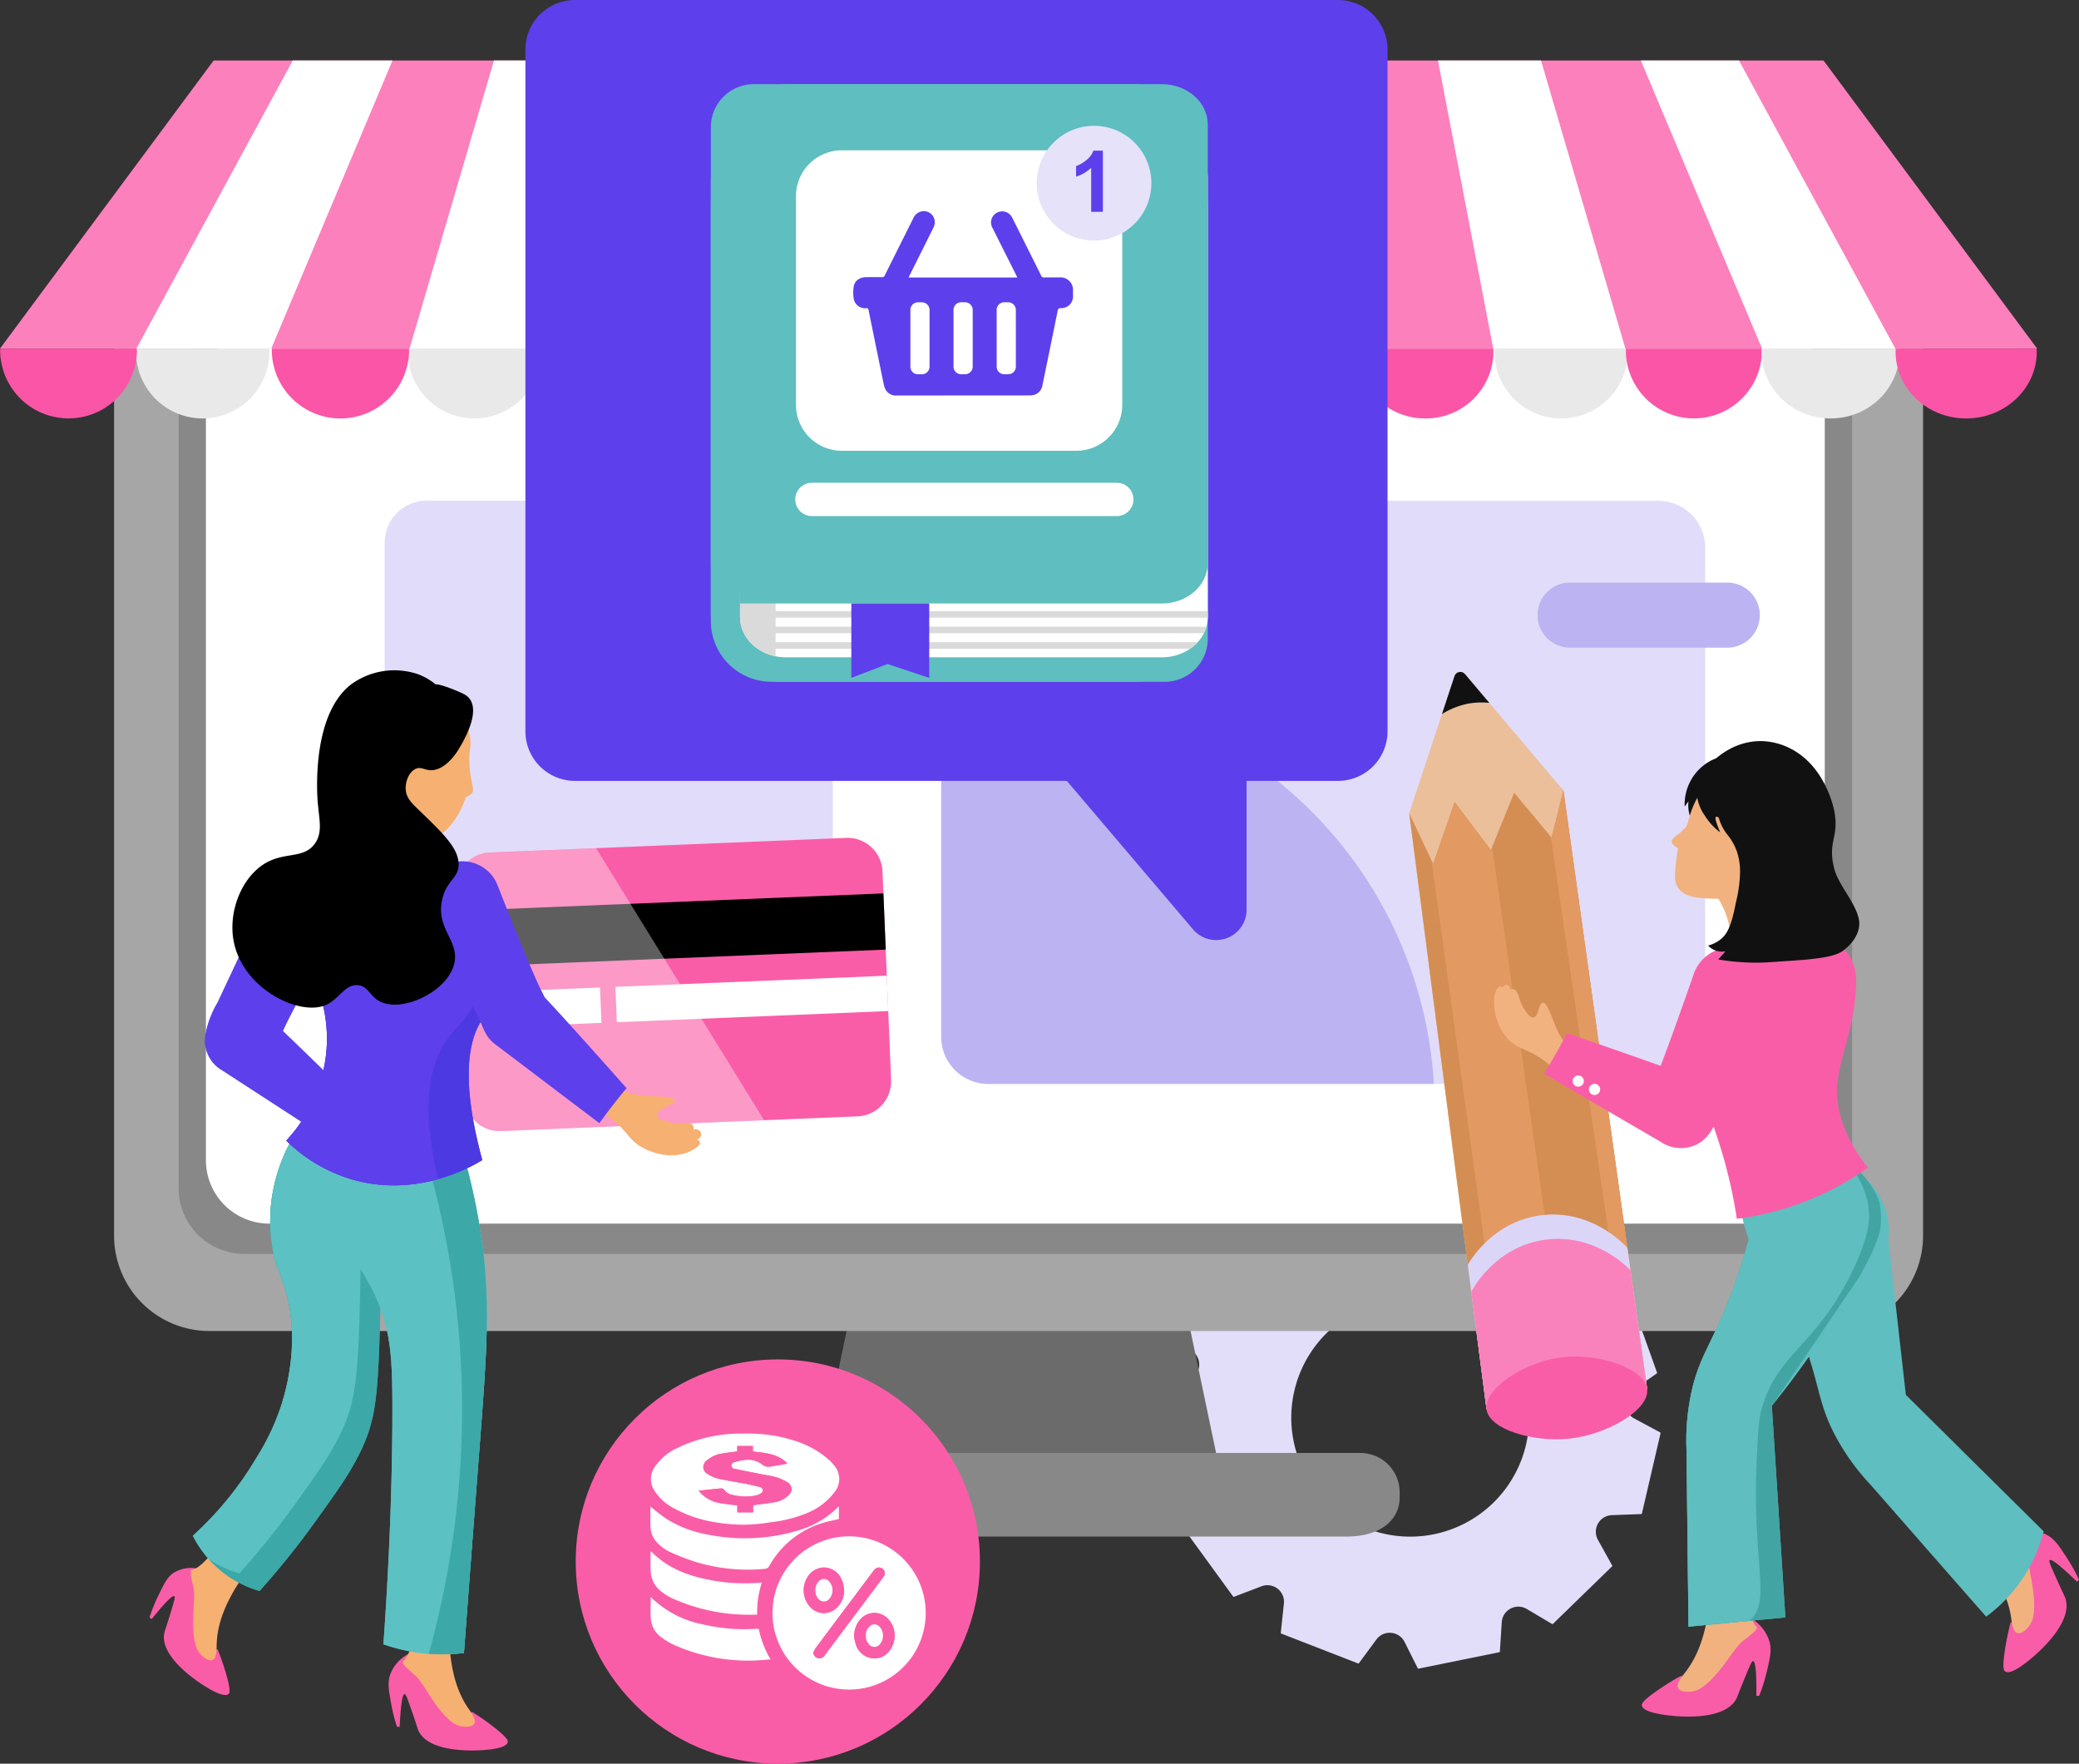 <?xml version="1.0" encoding="UTF-8"?> <svg xmlns="http://www.w3.org/2000/svg" viewBox="0 0 551.993 468.222"><rect x="0" y="0" width="551.993" height="468.222" fill="#333333" stroke="none"/><defs><clipPath id="a"><path d="M720.2 1282.76H179.322l.061-.081v-.01l11.7-15.776 44.965-60.631h427.428z" fill="none"></path></clipPath><clipPath id="b"><path data-name="vectorMask" d="M280.98 1495.759l-22.639-5.536a44.1 44.1 0 00-6.506 16.024 42.9 42.9 0 00.243 17.446c.793 3.389 1.5 4.323 2.517 7.321 4.822 14.254.64 28.209-.35 31.513a61.6 61.6 0 01-6.784 14.617 89.3 89.3 0 01-16.928 20.785 28.729 28.729 0 0017.7 14.669 218.864 218.864 0 0014.671-18.258c6.113-8.5 9.592-13.338 12.422-19.388 4.283-9.157 4.611-16.04 5.169-47.822.243-14.135.405-25.289.485-31.371z" fill="none"></path></clipPath><clipPath id="c"><path data-name="vectorMask" d="M301.384 1493.412a166.939 166.939 0 015.3 22.521c3.067 18.811 1.962 32.473-.13 59.651-.718 9.328-2.013 26.233-4.055 53.452a46.955 46.955 0 01-21.379-2.3c.843-11.734 2.382-36 2.386-62.46 0-13.067-.37-20.921-4.437-29.834-2.8-6.129-5.555-8.849-7.283-15.211-2.593-9.546-.464-18.446 1.741-24.476z" fill="none"></path></clipPath><clipPath id="d"><path data-name="vectorMask" d="M300.792 1418.839a112.41 112.41 0 00-38.264-1.208l-4.18 24.563c1.805 2.492 9.479 13.661 7.44 28.9a40.26 40.26 0 01-10.458 21.924 41.7 41.7 0 0017.985 10.45c17.045 4.7 31.237-3.552 34.058-5.272-5.933-21.956-3.529-32.226.081-37.516a21.644 21.644 0 004.337-10.308c.433-3.891-.5-7.048-2.786-12.949a224.352 224.352 0 00-8.213-18.584z" fill="none"></path></clipPath><clipPath id="e"><path data-name="vectorMask" d="M616.661 1559.062l-22.241-159.018-26.145-30.887a1.613 1.613 0 00-2.763.536l-12.038 36.414 20.547 158.33q21.321-2.686 42.64-5.375z" fill="none"></path></clipPath><clipPath id="f"><path data-name="vectorMask" d="M553.474 1406.108q3.191 6.722 6.38 13.445 2.844-8.219 5.69-16.437l9.608 12.784 6.193-15.246 9.952 11.938 3.123-12.547 35.926 171.485-66.461 15.433-10.411-180.855z" fill="none"></path></clipPath><clipPath id="g"><path data-name="vectorMask" d="M643.619 1519.144a77.04 77.04 0 01-1.837-6.34 77.255 77.255 0 01-1.481-7.771l21.32-10.99a27.828 27.828 0 014.759 2.119c4.937 2.784 10.232 7.79 11.941 13.216 1.818 5.771-.619 11.384-5.4 19.923a247.556 247.556 0 01-23.163 34.156q1.8 28.071 3.593 56.142l-25.71 2.456c-.231-17.231-.356-32.827-.536-46.743a60.636 60.636 0 011.674-17.087c1.855-7.242 4.239-10.374 7.956-19.03a144.443 144.443 0 006.884-20.051z" fill="none"></path></clipPath></defs><g data-name="Group 36676"><g data-name="Group 36631"><path data-name="Path 39690" d="M376.601 442.992a.194.194 0 01-.174-.105l-3.5-6.975a4.387 4.387 0 00-3.569-2.419 4.9 4.9 0 00-.384-.016 4.362 4.362 0 00-3.542 1.795l-4.629 6.28a.2.2 0 01-.157.077.179.179 0 01-.068-.012l-20.4-7.932a.194.194 0 01-.121-.2l.829-7.755a4.407 4.407 0 00-5.96-4.594l-7.289 2.78a.176.176 0 01-.068.013.2.2 0 01-.157-.079l-12.874-17.7a.2.2 0 01.006-.234l4.892-6.078a4.45 4.45 0 00.579-4.591 4.364 4.364 0 00-3.11-2.494l-7.635-1.6a.192.192 0 01-.153-.176l-1.259-21.851a.193.193 0 01.131-.193l7.4-2.469a4.41 4.41 0 001.7-7.329l-5.557-5.477a.19.19 0 01-.032-.231l10.754-19.062a.191.191 0 01.166-.1.231.231 0 01.049.005l7.56 1.925a4.565 4.565 0 001.115.14 4.412 4.412 0 004.278-5.386l-1.714-7.611a.19.19 0 01.1-.212l19.353-10.222a.2.2 0 01.09-.022.191.191 0 01.139.06l5.321 5.708a4.344 4.344 0 003.206 1.4 4.452 4.452 0 004.167-2.9l2.672-7.33a.2.2 0 01.182-.126h.015l21.808 1.864a.191.191 0 01.172.157l1.391 7.678a4.408 4.408 0 007.012 2.725l6.212-4.72a.191.191 0 01.116-.04.194.194 0 01.117.04l17.338 13.359a.193.193 0 01.06.225l-2.982 7.211a4.414 4.414 0 004.071 6.1c.121 0 .24 0 .355-.014l7.777-.615h.013a.2.2 0 01.185.128l7.363 20.612a.193.193 0 01-.071.22l-6.405 4.456a4.365 4.365 0 00-1.329 1.452 4.463 4.463 0 00-.387 3.416 4.35 4.35 0 002.149 2.642l6.873 3.688a.194.194 0 01.1.213l-4.949 21.321a.19.19 0 01-.18.148l-7.8.284a4.414 4.414 0 00-3.7 6.552l3.789 6.82a.189.189 0 010 .188.163.163 0 01-.034.042l-15.689 15.26a.189.189 0 01-.134.055.2.2 0 01-.1-.026l-6.711-3.977a4.356 4.356 0 00-3.374-.473 4.464 4.464 0 00-2.724 2.1 4.386 4.386 0 00-.553 1.89l-.5 7.785a.194.194 0 01-.154.176l-21.44 4.356a.168.168 0 01-.037 0zm-2.134-98.192a31.576 31.576 0 1015.477 4.079 31.627 31.627 0 00-15.477-4.079z" fill="#e2def9"></path></g><g data-name="Group 36634"><g data-name="Group 36632"><path data-name="Path 39691" d="M326.232 401.744H214.65l3.349-16.009 8.786-41.909 2.3-10.954h82.728l3.691 17.625.63 3z" fill="#6b6b6b"></path><path data-name="Path 39692" d="M357.398 407.932H175.847c-1.906 0-6.59-4.683-6.59-10.407v-1.379a10.438 10.438 0 0110.408-10.406h181.551a10.437 10.437 0 0110.408 10.406v1.379c0 5.724-4.683 10.407-14.226 10.407z" fill="#888"></path></g><g data-name="Group 36633"><path data-name="Rectangle 1701" d="M30.287 84.984a25.331 25.331 0 0125.331-25.331h429.646a25.331 25.331 0 0125.331 25.331v243.047a25.331 25.331 0 01-25.331 25.331H55.618a25.331 25.331 0 01-25.331-25.331z" fill="#a6a6a6"></path><path data-name="Rectangle 1702" d="M47.422 101.715a17.466 17.466 0 0117.466-17.466h409.39a17.466 17.466 0 0117.467 17.466v213.718a17.466 17.466 0 01-17.467 17.466H64.889a17.466 17.466 0 01-17.467-17.466z" fill="#888"></path><path data-name="Rectangle 1703" d="M54.671 102.568a16.847 16.847 0 0116.847-16.847h396.13a16.847 16.847 0 0116.847 16.847v205.439a16.847 16.847 0 01-16.847 16.846H71.518a16.847 16.847 0 01-16.847-16.846z" fill="#fff"></path></g></g><path data-name="Path 39693" d="M452.734 145.429v129.846a12.5 12.5 0 01-12.481 12.481H262.388a12.5 12.5 0 01-12.481-12.481V145.429a12.474 12.474 0 0112.481-12.481h177.865a12.474 12.474 0 0112.481 12.481z" fill="#e1dcf9"></path><path data-name="Path 39694" d="M380.707 287.756H262.388a12.5 12.5 0 01-12.481-12.481V184.46a109.6 109.6 0 0119.425-1.725 111.6 111.6 0 01111.375 105.021z" fill="#bcb4f2"></path><path data-name="Rectangle 1704" d="M102.129 144.044a11.11 11.11 0 0111.11-11.11h96.762a11.11 11.11 0 0111.11 11.11v132.583a11.109 11.109 0 01-11.11 11.11h-96.762a11.109 11.109 0 01-11.11-11.11z" fill="#e1dcf9"></path><g data-name="Group 36637"><g data-name="Group 36636"><g data-name="Group 36635" clip-path="url(#a)" transform="translate(-179.322 -1190.208)"><g data-name="Group 36635"><path data-name="Path 39695" d="M720.2 1282.76H179.322l.061-.081v-.01l11.7-15.776 44.965-60.631h427.428z" fill="#fc80bc"></path><path data-name="Path 39696" d="M249.025 1288.268l-34.924-2.862 61.832-113.93 21.755 1.145z" fill="#fff"></path><path data-name="Path 39697" d="M322.879 1285.978l-34.923-2.862 36.068-123.09 23.473-2.29z" fill="#fff"></path><path data-name="Path 39698" d="M394.443 1288.841l-34.923-2.864 16.6-133.394q13.167-1.434 26.335-2.864-4.003 69.562-8.012 139.122z" fill="#fff"></path><path data-name="Path 39699" d="M650.93 1291.7l34.923-2.862-61.831-113.93-21.756 1.145L650.93 1291.7z" fill="#fff"></path><path data-name="Path 39700" d="M577.075 1289.414l34.925-2.863-36.07-123.091-23.473-2.29z" fill="#fff"></path><path data-name="Path 39701" d="M505.511 1292.276l34.923-2.862-16.6-133.4-26.336-2.863q4.002 69.564 8.013 139.125z" fill="#fff"></path><path data-name="Path 39702" d="M466.58 1289.414l-34.923-2.863 3.435-142.556h25.763l5.725 145.419z" fill="#fff"></path></g></g></g><path data-name="Path 39704" d="M71.528 93.378a17.71 17.71 0 01-35.42 0c0-.275.011-.55.021-.825h35.379c.01.275.02.55.02.825z" fill="#e9e9e9"></path><path data-name="Path 39705" d="M143.665 93.378a17.71 17.71 0 01-35.42 0c0-.275.01-.55.021-.825h35.378c.011.275.021.55.021.825z" fill="#e9e9e9"></path><path data-name="Path 39706" d="M215.802 93.378a17.71 17.71 0 01-35.42 0c0-.275.01-.55.02-.825h35.376c.013.275.024.55.024.825z" fill="#e9e9e9"></path><path data-name="Path 39707" d="M287.938 93.378a17.71 17.71 0 11-35.419 0c0-.275.01-.55.02-.825h35.379c.01.275.02.55.02.825z" fill="#e9e9e9"></path><path data-name="Path 39708" d="M360.078 93.378a17.71 17.71 0 11-35.419 0c0-.275.01-.55.02-.825h35.379c.007.275.02.55.02.825z" fill="#e9e9e9"></path><path data-name="Path 39709" d="M396.54 93.378a17.923 17.923 0 01-18.128 17.71 18.3 18.3 0 01-12.359-4.754 17.476 17.476 0 01-5.768-12.955c0-.275.01-.55.02-.825h36.214c.011.274.021.549.021.824z" fill="#fb55a7"></path><path data-name="Path 39710" d="M432.212 93.378a17.71 17.71 0 01-35.42 0c0-.275.011-.55.021-.825h35.379c.01.275.02.55.02.825z" fill="#e9e9e9"></path><path data-name="Path 39711" d="M467.821 93.378a18.076 18.076 0 01-36.144 0c0-.275.01-.55.021-.825h36.1c.012.275.023.55.023.825z" fill="#fb55a7"></path><path data-name="Path 39712" d="M504.349 93.378c0 9.781-8.2 17.71-18.32 17.71s-18.32-7.929-18.32-17.71c0-.275.011-.55.021-.825h36.6c.008.275.019.55.019.825z" fill="#e9e9e9"></path><path data-name="Path 39713" d="M540.778 93.378c0 9.781-8.392 17.71-18.743 17.71s-18.744-7.929-18.744-17.71c0-.275.011-.55.022-.825h37.445c.011.275.02.55.02.825z" fill="#fb55a7"></path><path data-name="Path 39714" d="M325.707 93.378c0 9.781-8.642 17.71-19.3 17.71s-19.3-7.929-19.3-17.71c0-.275.011-.55.022-.825h38.561c.006.275.017.55.017.825z" fill="#fb55a7"></path><path data-name="Path 39715" d="M252.413 93.378c0 9.781-8.266 17.71-18.464 17.71s-18.463-7.929-18.463-17.71c0-.275.01-.55.021-.825h36.884c.011.275.022.55.022.825z" fill="#fb55a7"></path><path data-name="Path 39716" d="M180.69 93.378a18.195 18.195 0 01-36.376 0c0-.275.01-.55.021-.825h36.334c.009.275.021.55.021.825z" fill="#fb55a7"></path><path data-name="Path 39717" d="M108.607 93.378a18.222 18.222 0 01-36.43 0c0-.275.01-.55.021-.825h36.388c.011.275.021.55.021.825z" fill="#fb55a7"></path><path data-name="Path 39718" d="M36.352 93.378a18.162 18.162 0 01-36.312 0c0-.275.01-.55.021-.825h36.27c.012.275.021.55.021.825z" fill="#fb55a7"></path></g><g data-name="Group 36653"><g data-name="Group 36639"><g data-name="Group 36638"><path data-name="Path 39719" d="M236.591 286.753a9.279 9.279 0 01-7.33 9.429 8.867 8.867 0 01-1.533.194l-12.408.511-82.314 3.384a9.279 9.279 0 01-9.623-8.864l-2.28-55.447a9.28 9.28 0 018.864-9.624l38.426-1.579 13.82-.566 42.475-1.749a9.273 9.273 0 019.623 8.863z" fill="#fa5da7"></path><path data-name="Rectangle 1705" d="M121.346 241.834l113.21-4.655.613 14.919-113.21 4.655z"></path><path data-name="Rectangle 1706" d="M163.391 261.992l72.063-2.963.386 9.387-72.063 2.963z" fill="#fff"></path><path data-name="Rectangle 1707" d="M131.189 263.317l28.119-1.156.386 9.388-28.119 1.156z" fill="#fff"></path><path data-name="Path 39720" d="M202.883 297.398l-69.878 2.874a9.278 9.278 0 01-9.621-8.863l-2.28-55.45a9.275 9.275 0 018.861-9.62l28.29-1.164z" fill="#fff" opacity=".369"></path></g></g><g data-name="Group 36652"><g data-name="Group 36651"><path data-name="Path 39721" d="M124.569 200.425c.035.658.07 3.427.239 4.632.478 3.419 1.171 4.493.551 5.441-.762 1.163-3.119 1.549-3.941.695-.728-.756-.622-4.646 3.151-10.768z" fill="#f6b071"></path><path data-name="Path 39722" d="M117.678 184.592c4.826 1.938 7.732 9.967 7.192 13.8a37.427 37.427 0 00-.432 4.6 36.957 36.957 0 00.085 3.986c.259 4.02-4.072 14.514-10.022 15.454-7.415 1.171-18.414-10.907-16.412-22.405 1.732-9.947 13.033-18.064 19.589-15.435z" fill="#f6b071"></path><g data-name="Group 36640"><path data-name="Path 39723" d="M76.129 278.174c6.52 11.711 13.039 15.213 18.009 16.1 4.806.853 11.23-.2 11.478 1.1.22 1.142-4.662 2.608-4.4 4.2.177 1.1 2.724 1.721 4.219 1.869 2.617.26 4.473-.684 5.288.3a1.708 1.708 0 01.316 1.2 1.462 1.462 0 012.023.809 1.491 1.491 0 01-.972 1.75c.357.138.748.362.826.718.228 1.036-2.353 2.418-2.765 2.64-3.121 1.671-7.977 1.7-12.347-.406-4.088-1.972-3.824-3.921-9.439-7.7a54.655 54.655 0 00-6.878-3.709 52.208 52.208 0 01-13.934-10.81z" fill="#ebc8a4"></path><path data-name="Path 39724" d="M55.042 278.84c1.991 3.587 8.54 3.119 12.225 2.408 4.089-.79 6.406-4.8 7.14-6.064a13.247 13.247 0 00.749-1.5c1.14-2.7 5.045-10.174 15.5-28.648a10.416 10.416 0 10-18.722-9.122l-14.19 30.237c-1.929 3.13-4.436 9.565-2.702 12.689z" fill="#5e3fec"></path><path data-name="Path 39725" d="M59.001 284.186l29.037 18.857q1.437-2.273 3.02-4.618 1.926-2.852 3.839-5.467c-13.009-12.835-22.65-22.068-23.9-23.11a13.032 13.032 0 00-3.112-1.887c-.845-.328-5.415-2.111-9.459.681a9.954 9.954 0 00-4.023 7.4 9.1 9.1 0 004.598 8.144z" fill="#5e3fec"></path><path data-name="Path 39726" d="M65.29 271.149c-.023.049-.056.1-.079.149.019.054.047.1.066.16.001-.103.018-.209.013-.309z" fill="#9b98a2"></path></g><g data-name="Group 36641"><path data-name="Path 39727" d="M125.345 454.474a67.658 67.658 0 015.543 3.868c3.916 3.031 4.006 3.78 3.93 4.157-.328 1.636-4.9 1.988-6.363 2.1-1.527.118-14.536 1.054-17.358-5.162-.292-.644-.273-.927-2.075-6.092-1.01-2.895-1.3-3.615-1.605-3.6-.44.027-.973 1.576-1.3 8.681h-.712a44.416 44.416 0 01-1.553-6.126c-.657-3.669-.985-5.553-.268-7.689a10.17 10.17 0 014.755-5.457 50.609 50.609 0 008.031 12.857c1.99 2.277 3.817 3.869 6.016 3.73a5.232 5.232 0 002.959-1.267z" fill="#fa5da7"></path><path data-name="Path 39728" d="M123.372 379.312a1628.926 1628.926 0 01-2.563 26.765c-.9 8.641-1.415 13.031-1.573 20.068-.214 9.55-.15 19.571 4.972 27.2.684 1.019 2.385 3.114 1.7 4.275-.543.919-2.353.881-3.4.69-1.369-.25-2.7-.992-4.608-3.086-3.689-4.04-5.684-8.863-7.923-10.655-.21-.169-.481-.412-1.023-.9-1.708-1.536-2.1-2.054-1.965-2.46a.807.807 0 01.268-.352c6.225-8.444 1.619-21.072-.329-28.836-2.019-8.048-3.5-20.109-.205-36.589z" fill="#f6b071"></path></g><g data-name="Group 36642"><path data-name="Path 39729" d="M57.791 437.892a65.64 65.64 0 012.173 6.261c1.363 4.66 1 5.3.726 5.554-1.2 1.1-5.031-1.277-6.261-2.04-1.279-.794-12.144-7.61-10.8-14.141.139-.677.318-.888 1.861-6 .865-2.865 1.051-3.6.8-3.763-.365-.234-1.679.676-6.03 6.079l-.564-.414a43.01 43.01 0 012.294-5.723c1.634-3.357 2.446-5.08 4.214-6.208a8.751 8.751 0 015.879-1.132 78.611 78.611 0 00.009 14.381c.247 2.553.641 5.159 2.627 6.428a5.176 5.176 0 003.072.718z" fill="#fa5da7"></path><path data-name="Path 39730" d="M91.605 387.374a320.623 320.623 0 00-9.551 9.785c-2.94 3.144-5.982 6.444-9.8 11.09a142.18 142.18 0 00-3.006 3.794c-5.669 7.393-11.387 15.318-11.713 24.3-.044 1.2.1 3.836-1.112 4.352-.961.408-2.375-.673-3.095-1.431-.943-.991-1.568-2.345-1.881-5.1-.6-5.323.591-10.277-.154-12.987-.07-.255-.145-.6-.294-1.3-.472-2.2-.481-2.832-.144-3.078a.785.785 0 01.415-.121c5.726-1.749 16.341-22.89 16.341-22.89a122.9 122.9 0 0112.483-21.39z" fill="#f6b071"></path></g><g data-name="Group 36644"><path data-name="Path 39731" d="M101.658 305.551l-22.639-5.536a44.1 44.1 0 00-6.506 16.024 42.9 42.9 0 00.243 17.446c.793 3.389 1.5 4.323 2.517 7.321 4.822 14.254.64 28.209-.35 31.513a61.6 61.6 0 01-6.784 14.617 89.3 89.3 0 01-16.928 20.785 28.729 28.729 0 0017.7 14.669 218.864 218.864 0 0014.671-18.258c6.113-8.5 9.592-13.338 12.422-19.388 4.283-9.157 4.611-16.04 5.169-47.822.243-14.135.405-25.289.485-31.371z" fill="#3ca8a8"></path><g data-name="Group 36643" clip-path="url(#b)" transform="translate(-179.322 -1190.208)"><g data-name="Group 36643"><path data-name="Path 39732" d="M280.98 1495.759l-22.639-5.536a44.1 44.1 0 00-6.506 16.024 42.9 42.9 0 00.243 17.446c.793 3.389 1.5 4.323 2.517 7.321 4.822 14.254.64 28.209-.35 31.513a61.6 61.6 0 01-6.784 14.617 89.3 89.3 0 01-16.928 20.785 28.729 28.729 0 0017.7 14.669 218.864 218.864 0 0014.671-18.258c6.113-8.5 9.592-13.338 12.422-19.388 4.283-9.157 4.611-16.04 5.169-47.822.243-14.135.405-25.289.485-31.371z" fill="#3ca8a8"></path><path data-name="Path 39733" d="M275.634 1491.081L253 1485.544a44.117 44.117 0 00-6.506 16.025 42.87 42.87 0 00.244 17.445c.792 3.39 1.5 4.323 2.516 7.321 4.822 14.254.64 28.21-.35 31.514a61.614 61.614 0 01-6.784 14.616 89.262 89.262 0 01-16.928 20.785 28.727 28.727 0 0017.695 14.67 219.046 219.046 0 0014.671-18.256c6.113-8.5 9.592-13.338 12.422-19.388 4.283-9.158 4.611-16.041 5.169-47.823.243-14.136.402-25.29.485-31.372z" fill="#5bc1c3"></path></g></g></g><g data-name="Group 36646"><path data-name="Path 39735" d="M122.062 303.204a166.939 166.939 0 015.3 22.521c3.067 18.811 1.962 32.473-.13 59.651-.718 9.328-2.013 26.233-4.055 53.452a46.955 46.955 0 01-21.379-2.3c.843-11.734 2.382-36 2.386-62.46 0-13.067-.37-20.921-4.437-29.834-2.8-6.129-5.555-8.849-7.283-15.211-2.593-9.546-.464-18.446 1.741-24.476z" fill="#5bc1c3"></path><g data-name="Group 36645" clip-path="url(#c)" transform="translate(-179.322 -1190.208)"><g data-name="Group 36645"><path data-name="Path 39736" d="M301.384 1493.412a166.939 166.939 0 015.3 22.521c3.067 18.811 1.962 32.473-.13 59.651-.718 9.328-2.013 26.233-4.055 53.452a46.955 46.955 0 01-21.379-2.3c.843-11.734 2.382-36 2.386-62.46 0-13.067-.37-20.921-4.437-29.834-2.8-6.129-5.555-8.849-7.283-15.211-2.593-9.546-.464-18.446 1.741-24.476z" fill="#5bc1c3"></path><path data-name="Path 39737" d="M288.34 1484.524a241.625 241.625 0 0113.588 73.061 243.263 243.263 0 01-18.266 99.347l45-7.575c2.871-8.454 31.766-97.408-16.038-147.013a90.292 90.292 0 00-24.284-17.82z" fill="#3ca8a8"></path></g></g></g><g data-name="Group 36648"><path data-name="Path 39739" d="M121.47 228.631a112.41 112.41 0 00-38.264-1.208l-4.18 24.563c1.805 2.492 9.479 13.661 7.44 28.9a40.26 40.26 0 01-10.458 21.924 41.7 41.7 0 0017.985 10.45c17.045 4.7 31.237-3.552 34.058-5.272-5.933-21.956-3.529-32.226.081-37.516a21.644 21.644 0 004.337-10.308c.433-3.891-.5-7.048-2.786-12.949a224.352 224.352 0 00-8.213-18.584z" fill="#5e3fec"></path><g data-name="Group 36647" clip-path="url(#d)" transform="translate(-179.322 -1190.208)"><g data-name="Group 36647"><path data-name="Path 39740" d="M300.792 1418.839a112.41 112.41 0 00-38.264-1.208l-4.18 24.563c1.805 2.492 9.479 13.661 7.44 28.9a40.26 40.26 0 01-10.458 21.924 41.7 41.7 0 0017.985 10.45c17.045 4.7 31.237-3.552 34.058-5.272-5.933-21.956-3.529-32.226.081-37.516a21.644 21.644 0 004.337-10.308c.433-3.891-.5-7.048-2.786-12.949a224.352 224.352 0 00-8.213-18.584z" fill="#4d39e2"></path><path data-name="Path 39741" d="M296.114 1418.839a112.409 112.409 0 00-38.264-1.208l-4.18 24.563c1.806 2.492 9.479 13.661 7.441 28.9a40.261 40.261 0 01-10.459 21.924 52.994 52.994 0 0017.985 10.45 53.548 53.548 0 0027.5 1.764c-5.869-22.775-2.216-34.026 2.673-40.095 2.573-3.194 7.565-7.532 8.3-14.765.189-1.851.421-4.685-2.785-12.949a223.222 223.222 0 00-8.211-18.584z" fill="#5e3fec"></path></g></g></g><g data-name="Group 36650"><path data-name="Path 39743" d="M135.215 278.254a9.28 9.28 0 009.638-4.366c1.875-3.525.285-7.667-.219-8.979a12.759 12.759 0 00-.671-1.465c-1.323-2.475-4.545-9.893-12.022-28.82a9.987 9.987 0 10-18.086 8.464l14 28.8a9.658 9.658 0 007.36 6.366z" fill="#5e3fec"></path><g data-name="Group 36649"><path data-name="Path 39744" d="M150.651 273.292c5.878 12.048 12.2 15.9 17.113 17.049 4.753 1.112 11.224.411 11.4 1.716.158 1.152-4.8 2.352-4.626 3.955.118 1.108 2.628 1.866 4.112 2.095 2.6.4 4.5-.441 5.264.58a1.705 1.705 0 01.251 1.221 1.462 1.462 0 011.977.916 1.491 1.491 0 01-1.065 1.695c.348.158.726.4.785.762.172 1.048-2.48 2.288-2.9 2.486-3.207 1.5-8.058 1.268-12.307-1.072-3.976-2.191-3.607-4.122-9.01-8.2a54.6 54.6 0 00-6.667-4.074 52.187 52.187 0 01-13.33-11.547z" fill="#f6b071"></path><path data-name="Path 39745" d="M131.91 277.561l27.223 20.618q1.522-2.1 3.189-4.264 2.028-2.629 4.032-5.026c-11.959-13.51-20.836-23.252-21.995-24.363a13.1 13.1 0 00-2.926-2.079c-.8-.386-5.153-2.476-9.238-.071a9.458 9.458 0 00-4.316 6.89 9.128 9.128 0 004.031 8.295z" fill="#5e3fec"></path></g><path data-name="Path 39746" d="M137.585 269.392c.023.049.043.107.066.156.054.019.111.029.165.048-.077-.071-.151-.148-.231-.204z" fill="#885edb"></path></g><path data-name="Path 39747" d="M123.214 184.292c4.546 2.4 1.845 9.394-1.677 14.995-.331.526-3.311 5.265-7.186 5.19-1.658-.031-2.448-.925-3.8-.431-1.88.69-3.006 3.4-2.826 5.623.2 2.512 2.034 3.948 4.488 6.34 5.562 5.422 9.2 8.972 9.538 12.964.347 4.142-3.224 4.511-4.383 9.979-1.65 7.794 4.8 10.867 3.2 17.031-1.909 7.372-13.684 12.818-19.577 9.946-2.8-1.364-3.159-4.061-5.9-4.374-3.531-.4-5.055 3.832-8.734 5.327-7.06 2.869-21.878-4.418-24.3-16.935-1.537-7.935 2.108-16.935 8.2-20.662 5.263-3.22 10.218-1.2 13.235-5.178 2.258-2.973 1.265-6.444.869-11.112-.158-1.858-1.742-23.246 8.931-31.354a19.493 19.493 0 0117.732-2.635 16.393 16.393 0 014.637 2.683c1.209-.167 6.243 1.903 7.553 2.603z"></path></g></g></g><g data-name="Group 36656"><path data-name="Rectangle 1708" d="M139.501 13.162A13.162 13.162 0 01152.663.001h202.579a13.162 13.162 0 0113.162 13.161v180.984a13.162 13.162 0 01-13.162 13.163H152.663a13.162 13.162 0 01-13.162-13.163z" fill="#5e3fec"></path><path data-name="Path 39748" d="M316.755 246.725l-34.727-40.856V121.65h48.95v119.848a8.071 8.071 0 01-14.223 5.227z" fill="#5e3fec"></path><path data-name="Rectangle 1709" d="M188.736 54.557a11.428 11.428 0 0111.428-11.428h101.325a11.428 11.428 0 0111.428 11.428v115.017a11.429 11.429 0 01-11.428 11.429h-96.63a16.124 16.124 0 01-16.124-16.124z" fill="#5fbebf"></path><path data-name="Rectangle 1710" d="M188.736 48.061a11.428 11.428 0 0111.428-11.427h101.325a11.428 11.428 0 0111.428 11.427v115.018a11.428 11.428 0 01-11.428 11.428H200.164a11.428 11.428 0 01-11.428-11.428z" fill="#5fbebf"></path><path data-name="Rectangle 1711" d="M188.736 33.772a11.428 11.428 0 0111.428-11.428h101.325a11.428 11.428 0 0111.428 11.428v115.02a11.428 11.428 0 01-11.428 11.428H200.164a11.428 11.428 0 01-11.428-11.428z" fill="#5fbebf"></path><path data-name="Rectangle 1712" d="M196.491 54.557a11.428 11.428 0 0111.428-11.428h101.326a11.428 11.428 0 0111.433 11.428v115.017a11.428 11.428 0 01-11.428 11.429H207.425a10.934 10.934 0 01-10.934-10.934z" fill="#5fbebf"></path><path data-name="Path 39749" d="M320.678 47.349v116.443a1.831 1.831 0 01-.006.184v.128c0 .036-.006.072-.006.108a8.907 8.907 0 01-.349 2.16c-.018.077-.041.149-.064.225-.006.026-.018.052-.024.077-.029.093-.064.184-.093.277-.087.245-.18.491-.291.727-.058.143-.128.281-.2.425-.006.01-.011.026-.017.035-.064.133-.14.267-.21.395a10.062 10.062 0 01-1.135 1.634c-.093.112-.186.22-.291.326a11.772 11.772 0 01-.6.61c-.052.052-.105.1-.157.148a11.218 11.218 0 01-1 .814 5.202 5.202 0 01-.228.158 11.2 11.2 0 01-1.21.738 13.371 13.371 0 01-6.306 1.546h-99.813a13.528 13.528 0 01-2.748-.276c-5.409-1.1-9.438-5.35-9.438-10.439V47.349c0-5.917 5.455-10.714 12.186-10.714h99.81c6.73 0 12.19 4.797 12.19 10.714z" fill="#fff"></path><path data-name="Path 39750" d="M320.678 162.245v1.547a1.831 1.831 0 01-.006.184h-116.18v-1.73z" fill="#dadada"></path><path data-name="Path 39751" d="M320.313 166.371c-.018.077-.041.149-.064.225-.006.026-.018.052-.024.077-.029.093-.064.184-.093.277-.087.245-.18.491-.291.727-.058.143-.128.281-.2.425H204.492v-1.731z" fill="#dadada"></path><path data-name="Path 39752" d="M317.99 170.492a11.772 11.772 0 01-.6.61c-.052.052-.105.1-.157.148a11.218 11.218 0 01-1 .814 5.202 5.202 0 01-.228.158H204.492v-1.73z" fill="#dadada"></path><path data-name="Path 39753" d="M205.93 154.145v20.084c-5.409-1.1-9.438-5.35-9.438-10.439v-9.646z" fill="#dadada"></path><path data-name="Path 39754" d="M308.486 160.218H196.491l-2.955-74.057 2.955-53.1c0-5.918 5.456-10.717 12.187-10.717h99.808c6.731 0 12.187 4.8 12.187 10.717v116.44c.005 5.919-5.456 10.717-12.187 10.717z" fill="#5fbebf"></path><path data-name="Path 39755" d="M246.718 160.215v19.749l-11.079-3.68-9.6 3.68v-19.749z" fill="#5e3fec"></path><path data-name="Rectangle 1713" d="M211.335 52.092a12.189 12.189 0 0112.189-12.189h62.254a12.189 12.189 0 0112.189 12.189v55.391a12.189 12.189 0 01-12.189 12.189h-62.254a12.189 12.189 0 01-12.189-12.189z" fill="#fff"></path><path data-name="Path 39756" d="M238.123 105.002a3.125 3.125 0 01-2.911-1.43 4.89 4.89 0 01-.572-1.578 4425.159 4425.159 0 01-4.036-19.735c-.073-.359-.245-.429-.517-.429h-.265a3.045 3.045 0 01-3.168-2.588 11.276 11.276 0 010-3.08 2.824 2.824 0 011.09-1.895 3.784 3.784 0 012.268-.688h.112c.673-.005 1.309-.01 1.953-.01.776 0 1.451.006 2.064.02h.036a.724.724 0 00.743-.489c2.046-4.114 4.107-8.232 6.1-12.216l.05-.1 1.495-2.987a3.061 3.061 0 012.729-1.74 2.848 2.848 0 011.241.284 2.886 2.886 0 011.494 1.672 3.064 3.064 0 01-.169 2.372c-1.5 3.017-3 6.026-4.541 9.1l-.015.031-.122.244-1.673 3.346c-.045.09-.092.186-.151.311l-.013.029-.113.234h28.877l-.059-.127-.029-.062v-.01l-.019-.041c-.052-.113-.1-.21-.145-.306l-1.8-3.58-.04-.079-.123-.246c-1.552-3.089-2.951-5.873-4.352-8.669a2.925 2.925 0 011.054-4.039 2.959 2.959 0 014.142 1.229l1.346 2.693.027.054c2.064 4.127 4.2 8.395 6.315 12.654a.757.757 0 00.778.507h.036c.56-.013 1.165-.019 1.961-.019h2.219a3.313 3.313 0 013.471 3.47v1.34a3.094 3.094 0 01-3.24 3.349c-.58 0-.722.194-.832.733-.891 4.4-1.807 8.865-2.693 13.181l-.011.055-.2.958v.014l-1.166 5.679a3.091 3.091 0 01-2.712 2.518 5.92 5.92 0 01-.668.05H254.455zm29.2-24.755h-.482a2.046 2.046 0 00-2.217 2.215V97.269a2.021 2.021 0 002.074 2.092c.186 0 .35.006.516.006.192 0 .361 0 .517-.009a2.009 2.009 0 001.988-2.025c.006-5 .006-10.066 0-15.064a2.041 2.041 0 00-1.9-2.011 11.426 11.426 0 00-.501-.011zm-11.789 0h-.157a2.046 2.046 0 00-2.206 2.225v14.75a2.019 2.019 0 002.134 2.137h.48c.206 0 .381 0 .55-.011a2.021 2.021 0 001.926-1.978c.008-4.9.009-9.84 0-15.115a2.031 2.031 0 00-1.905-2 7.405 7.405 0 00-.509-.014h-.287zm-11.182 0c-.122 0-.267 0-.429.005h-.053a2.046 2.046 0 00-2.153 2.173v14.803a2.018 2.018 0 002.132 2.137H244.33c.206 0 .381 0 .551-.011a2.021 2.021 0 001.923-1.978c.008-4.888.008-9.832 0-15.115a2.031 2.031 0 00-1.905-2 9.139 9.139 0 00-.552-.016z" fill="#5e3fec"></path><path data-name="Rectangle 1714" d="M211.149 132.592a4.42 4.42 0 014.42-4.42h80.954a4.42 4.42 0 014.42 4.42 4.42 4.42 0 01-4.42 4.42h-80.954a4.42 4.42 0 01-4.42-4.42z" fill="#fff"></path><g data-name="Group 36655"><g data-name="Group 36654" transform="translate(-179.322 -1190.208)"><ellipse data-name="Ellipse 707" cx="15.22" cy="15.23" rx="15.22" ry="15.23" transform="translate(454.58 1223.61)" fill="#e5e2fa"></ellipse><path data-name="Path 39757" d="M472.143 1246.441h-3.1v-11.684a10.693 10.693 0 01-4.005 2.349v-2.812a9.046 9.046 0 002.636-1.506 5.726 5.726 0 001.953-2.587h2.516z" fill="#5e3fec"></path></g></g></g><g data-name="Group 36661"><g data-name="Group 36660"><g data-name="Group 36659" clip-path="url(#e)" transform="translate(-179.322 -1190.208)"><g data-name="Group 36659"><path data-name="Path 39758" d="M616.661 1559.062l-22.241-159.018-26.145-30.887a1.613 1.613 0 00-2.763.536l-12.038 36.414 20.547 158.33q21.321-2.686 42.64-5.375z" fill="#ebbf9a"></path><path data-name="Path 39759" d="M555.617 1386.257a20.927 20.927 0 0113.631-9.265 20.7 20.7 0 0114.584 2.963l-20.432-20.14z" fill="#111"></path><g data-name="Group 36658"><g data-name="Group 36657" clip-path="url(#f)"><path data-name="Path 39760" d="M553.474 1406.108q3.191 6.722 6.38 13.445 2.844-8.219 5.69-16.437l9.608 12.784 6.193-15.246 9.952 11.938 3.123-12.547 35.926 171.485-66.461 15.433-10.411-180.855z" fill="#d48e53"></path><path data-name="Path 39761" d="M575.5 1415.053l22.585 158.171-17.151.928-21.579-155.79c1.669-13.121 4.912-22.349 8.1-22.367 3.018-.015 6.105 8.263 8.045 19.058z" fill="#e39962"></path><path data-name="Path 39762" d="M606.781 1406.052l24.967 157.166-18.183 3.468-22.929-157.324c1.669-13.121 4.911-22.348 8.1-22.366 3.022-.017 6.109 8.261 8.045 19.056z" fill="#e39962"></path></g></g><path data-name="Path 39764" d="M568.62 1526.722c.573-1.1 6.487-11.942 19.427-13.818 13.536-1.962 22.514 7.667 23.213 8.443l15.088 35.731-53.174 7.016q-2.274-18.685-4.554-37.372z" fill="#dbd6f7"></path><path data-name="Path 39765" d="M569.945 1533.18c.573-1.1 6.487-11.942 19.427-13.817 13.535-1.962 22.514 7.667 23.212 8.442l15.089 35.731-53.174 7.016z" fill="#fa82bc"></path></g></g></g><path data-name="Path 39767" d="M394.699 374.23c-.818-5.465 9.72-12.45 19.427-13.817 10.227-1.44 22.645 2.92 23.213 8.442.573 5.567-10.9 12.178-21.121 13.129-9.001.838-20.713-2.372-21.519-7.754z" fill="#fa5da7"></path></g><g data-name="Group 36673"><g data-name="Group 36672"><g data-name="Group 36663"><g data-name="Group 36662"><path data-name="Path 39768" d="M533.846 430.732c-.432 1.639-1 4.029-1.464 6.962-.819 5.148-.348 5.787-.018 6.021 1.431 1.02 5.189-2 6.4-2.974 1.255-1.01 11.909-9.669 9.592-16.471-.24-.705-.459-.908-2.8-6.169-1.312-2.949-1.609-3.708-1.36-3.916.357-.3 1.882.508 7.255 5.722l.545-.514a46.775 46.775 0 00-3.224-5.818c-2.142-3.288-3.248-4.97-5.336-6.09a10.707 10.707 0 00-7.582-.76 53.233 53.233 0 013.108 15.653c.115 3.18-.139 5.719-1.926 7.2a5.517 5.517 0 01-3.19 1.154z" fill="#fa5da7"></path><path data-name="Path 39769" d="M490.855 381.542c4.42 3.112 8.286 6.1 11.587 8.8a209.6 209.6 0 0111.949 10.59 163.98 163.98 0 013.722 3.669c7.048 7.171 14.221 14.9 15.791 24.446.209 1.274.415 4.109 1.778 4.505 1.079.313 2.439-1.022 3.1-1.921.869-1.178 1.352-2.7 1.309-5.688-.081-5.758-2.028-10.9-1.6-13.884.04-.281.072-.663.137-1.426.2-2.409.126-3.085-.266-3.3a.768.768 0 00-.459-.077c-1.339.118-4.195-1.741-5.224-2.607-6.284-5.291-15.309-19.749-15.309-19.749a59.218 59.218 0 00-16.5-17.076z" fill="#f1b280"></path></g><path data-name="Path 39770" d="M472.527 340.653l3.372-31.2c.8-.308 9.487-3.5 17.4 1.844a19.014 19.014 0 018.089 18l4.632 41.009 36.578 36.233a40.571 40.571 0 01-15.249 22.656c-11.376-12.923-21.62-24.689-30.818-35.147a60.667 60.667 0 01-9.853-14.056c-3.3-6.706-3.53-10.635-6.338-19.627a144.281 144.281 0 00-7.813-19.712z" fill="#5fbebf"></path></g><g data-name="Group 36667"><g data-name="Group 36664"><path data-name="Path 39771" d="M446.359 444.884a71.123 71.123 0 00-6.056 3.734c-4.3 2.952-4.435 3.733-4.378 4.135.247 1.739 5.027 2.382 6.562 2.588 1.6.215 15.212 1.975 18.549-4.39.345-.66.342-.958 2.543-6.278 1.235-2.983 1.581-3.722 1.9-3.684.461.055.928 1.715.849 9.2l.748.041a46.811 46.811 0 002-6.344c.909-3.817 1.366-5.777.74-8.064a10.712 10.712 0 00-4.67-6.02 53.254 53.254 0 01-9.208 13.034c-2.226 2.274-4.242 3.838-6.544 3.562a5.518 5.518 0 01-3.035-1.514z" fill="#fa5da7"></path><path data-name="Path 39772" d="M452.412 379.835a199.937 199.937 0 011.6 14.461c.5 6.7.557 12.234.552 15.958 0 1.643-.032 3.345-.1 5.225-.344 10.047-1.01 20.574-6.848 28.286-.779 1.029-2.692 3.13-2.041 4.39.517 1 2.421 1.067 3.531.928 1.453-.181 2.891-.881 5.026-2.968 4.118-4.025 6.5-8.975 8.962-10.724.231-.165.53-.4 1.129-.884 1.886-1.512 2.323-2.033 2.212-2.467a.769.769 0 00-.261-.386c-1.008-.89-1.627-4.241-1.708-5.583-.493-8.2 3.774-24.7 3.774-24.7a59.226 59.226 0 001.016-23.723z" fill="#f1b280"></path></g><g data-name="Group 36666"><path data-name="Path 39773" d="M464.297 328.936a77.04 77.04 0 01-1.837-6.34 77.255 77.255 0 01-1.481-7.771l21.32-10.99a27.828 27.828 0 014.759 2.119c4.937 2.784 10.232 7.79 11.941 13.216 1.818 5.771-.619 11.384-5.4 19.923a247.556 247.556 0 01-23.163 34.156q1.8 28.071 3.593 56.142l-25.71 2.456c-.231-17.231-.356-32.827-.536-46.743a60.636 60.636 0 011.674-17.087c1.855-7.242 4.239-10.374 7.956-19.03a144.443 144.443 0 006.884-20.051z" fill="#5fbebf"></path><g data-name="Group 36665" clip-path="url(#g)" transform="translate(-179.322 -1190.208)"><g data-name="Group 36665"><path data-name="Path 39774" d="M643.619 1519.144l16.7-28.449c9.638 2.723 16.772 10.447 18.173 19.672 1.543 10.156-4.535 17.693-5.57 18.934l-23.163 34.156q1.8 28.071 3.593 56.142l-25.71 2.456c-.231-17.231-.356-32.827-.536-46.743a60.636 60.636 0 011.674-17.087c1.855-7.242 4.239-10.374 7.956-19.03a144.443 144.443 0 006.883-20.051z" fill="#42a5a4"></path><path data-name="Path 39775" d="M639.616 1518.632c-1.782-1.691-7.965-7.695-6.694-13.271 1.622-7.111 15.132-12.484 34.025-9.765 2.743 2.554 7.533 7.82 8.512 15.358.362 2.787.291 7.658-5 18.134-9.391 18.613-19.476 20.71-23.5 35.529-.732 2.7-.9 6.431-1.234 13.9-1.194 26.67 3.955 36.474-1.7 41.807-2.414 2.279-7.658 4.789-20.4 1.216-.232-17.232-.356-32.827-.536-46.742a60.631 60.631 0 011.673-17.089c1.856-7.242 4.24-10.373 7.956-19.029a144.169 144.169 0 006.898-20.048z" fill="#5fbebf"></path></g></g></g></g><path data-name="Path 39777" d="M455.71 237.792a21.147 21.147 0 011.936 3.436 20.886 20.886 0 011.2 3.431c.053.193.095.391.13.578a21.883 21.883 0 01-.69 11.845q10.1-2.165 20.2-4.339a42.311 42.311 0 01-3.35-7.994 43.23 43.23 0 01-1.616-16.906q-8.906 4.966-17.81 9.949z" fill="#f1b280"></path><path data-name="Path 39778" d="M459.293 200.692a12.058 12.058 0 00-4.88 1.157 13.168 13.168 0 00-7.115 12.267l1.013-1.392a9.1 9.1 0 001.189 5.683 12.647 12.647 0 007.157-4.13 12.905 12.905 0 002.632-5.671 17.887 17.887 0 00.004-7.914z" fill="#111"></path><g data-name="Group 36668" fill="#f1b280"><path data-name="Path 39779" d="M470.029 201.716c-8.614-2.229-15.938 4.4-18.182 7.954a36.555 36.555 0 00-2.19 4.146c-1.509 3.437-.949 3.788-2.381 6.637a16.376 16.376 0 00-1.634 4.091 16.783 16.783 0 00-.3 1.766c-.65 4.793-1 7.361.086 9.209 1.726 2.943 6.472 3.021 10.443 3.087a29.406 29.406 0 0022.163-9.4c.352-.462.62-.862.663-.925a18.114 18.114 0 003.138-12.769c-.857-5.529-4.894-12.007-11.806-13.796z"></path><path data-name="Path 39780" d="M449.741 216.598a15.827 15.827 0 01-3.333 4.187c-1.495 1.328-2.61 1.8-2.561 2.629.065 1.111 2.168 2.333 3.551 1.919 1.8-.541 2.719-4.011 2.343-8.735z"></path></g><path data-name="Path 39782" d="M450.092 278.547c-.394-5.045.342-12.516 6.166-22.059l24.591-8.912a21.153 21.153 0 015.158 1.79 13.854 13.854 0 014.75 4.031c2.157 3.042 2.14 6.537 2.05 8.626-.467 10.893-4.529 18.894-5 26.282-.327 5.087.885 12.416 8.15 21.708a76.811 76.811 0 01-34.814 13.552 129.144 129.144 0 00-4.679-20.028c-2.954-9.196-5.605-15.173-6.372-24.99z" fill="#fa5da7"></path><path data-name="Path 39783" d="M482.734 248.154a12.3 12.3 0 00-.687-2.338 12.651 12.651 0 00-2.857-4.256 27.062 27.062 0 00-22.294 15.538 103.78 103.78 0 0125.838-8.944z" fill="#7fcacb"></path><g data-name="Group 36671"><path data-name="Path 39785" d="M455.714 297.221l13.509-30.884a10.512 10.512 0 10-19.377-8.141c-7.068 20.222-10.144 28.158-11.433 30.818a13.316 13.316 0 00-.643 1.568c-.475 1.4-1.973 5.824.147 9.453a9.768 9.768 0 0010.32 4.186 10.166 10.166 0 007.477-7z" fill="#fa5da7"></path><path data-name="Path 39786" d="M445.372 294.998c-.023.053-.041.115-.063.167-.056.022-.116.037-.172.058.078-.076.153-.159.235-.225z" fill="#8562d5"></path><g data-name="Group 36670" transform="translate(-179.322 -1190.208)"><g data-name="Group 36669"><path data-name="Path 39787" d="M613.186 1475.55c-12.552-2.091-17.615-6.634-19.818-10.7-1.742-3.215-3.059-8.65-4.421-8.466-1.092.148-1.078 3.756-2.464 3.94-1.278.169-2.769-2.7-2.975-3.11-1.075-2.123-.965-3.835-2.172-4.321a1.944 1.944 0 00-1.2-.042 1.009 1.009 0 00-.387-1.043.914.914 0 00-.666-.1 1.257 1.257 0 00-.844.731.733.733 0 00-.489-.375.675.675 0 00-.491.182c-1.066.851-1.2 2.959-1.2 2.959a14.59 14.59 0 003.722 10.923 14.364 14.364 0 001.716 1.407c2.114 1.4 3.971 1.466 8.027 4.433a51.151 51.151 0 015.429 4.859 48.63 48.63 0 0013.89 8.8z" fill="#f1b280"></path><path data-name="Path 39788" d="M620.322 1493.393l-31.044-18.118q1.427-2.328 2.854-4.823 1.733-3.035 3.254-5.951c17.965 6.16 31.022 10.847 32.57 11.524a13.786 13.786 0 013.2 2c.7.625 4.49 4.007 3.8 8.949a9.952 9.952 0 01-4.951 6.98 9.61 9.61 0 01-9.683-.561z" fill="#fa5da7"></path></g><circle data-name="Ellipse 708" cx="1.49" cy="1.49" r="1.49" transform="translate(601.2 1477.94)" fill="#fff"></circle><circle data-name="Ellipse 709" cx="1.49" cy="1.49" r="1.49" transform="translate(596.87 1475.72)" fill="#fff"></circle></g></g><path data-name="Path 39790" d="M454.027 202.9c-1.455 1.618-3.4 3.778-3.554 6.952a11.6 11.6 0 002.194 6.716 16.13 16.13 0 004.066 4.418c-2.354-5.544-.68-3.913-.52-4.016.188-.121.39 1.931 2.278 4.452a14.848 14.848 0 012.664 4.618 16.794 16.794 0 01.822 6.254 36.734 36.734 0 01-1.08 7.3c-1.191 6.076-2.185 8.385-4.273 9.956a8.872 8.872 0 01-3.11 1.473 5.019 5.019 0 002.618 1.509 4.9 4.9 0 002.01 0l-1.928 2.182a59.17 59.17 0 0014.391.691c7.26-.547 15.744-.757 18.685-2.964 3.633-2.724 4.289-5.526 4.359-6.9.234-4.609-5.4-10.129-6.616-14.834-1.923-7.42 1.353-8.24-.018-15.429-.17-.886-2.459-11.943-11.718-16.6a17.937 17.937 0 00-7.666-1.932c-7.792-.066-12.78 5.239-13.604 6.154z" fill="#111"></path></g></g><path data-name="Rectangle 1715" d="M408.231 163.308a8.637 8.637 0 018.637-8.637h41.746a8.637 8.637 0 018.637 8.637 8.637 8.637 0 01-8.637 8.637h-41.746a8.637 8.637 0 01-8.637-8.637z" fill="#bcb4f2"></path><g data-name="Group 36675" transform="translate(-179.322 -1190.208)"><circle data-name="Ellipse 710" cx="53.66" cy="53.66" r="53.66" transform="translate(332.18 1551.11)" fill="#fa5da7"></circle><g data-name="Group 36674"><path data-name="Path 39791" d="M403.99 1610.359c-.489.018-.979.848-.983 1.316a1.29 1.29 0 001.7.953c.665-.318.6-1.551.191-2.008-.285-.321-1.281-.977-1.515-.487" fill="#fff"></path><path data-name="Path 39792" d="M404.743 1638.759h-.005a20.339 20.339 0 01.048-40.678h.007a20.339 20.339 0 11-.049 40.678zm7.971-32.4a1.527 1.527 0 00-.951.342 3.569 3.569 0 00-.6.653c-.8 1.07-1.611 2.148-2.391 3.192l-.284.38-.038.05q-.86 1.152-1.722 2.3l-1.679 2.24-.976 1.3-.212.283-.579.773c-2.419 3.227-4.92 6.564-7.427 9.925a4.672 4.672 0 00-.431.757c-.057.117-.118.241-.182.361a1.761 1.761 0 001.231 1.5 1.721 1.721 0 00.448.064 1.9 1.9 0 001.459-.939c3.825-5.113 7.7-10.282 11.338-15.139l.074-.1 2.973-3.965.3-.391.014-.02c.3-.393.609-.8.891-1.224a1.459 1.459 0 00-.232-1.95 1.516 1.516 0 00-1.023-.395zm-1.238 12.048a5.089 5.089 0 00-3.951 1.97 6.868 6.868 0 00-1.422 4.466c.024.1.047.228.074.375l.007.04v.008a8.858 8.858 0 00.419 1.637 5.157 5.157 0 004.216 3.525 5.351 5.351 0 00.776.058 4.871 4.871 0 003.916-2.063 6.58 6.58 0 00-.011-7.983 5.159 5.159 0 00-4.023-2.04zm-13.374-12.05a5.177 5.177 0 00-4.061 2.075 6.55 6.55 0 00.468 8.474 4.895 4.895 0 007.093.041 6.427 6.427 0 001.854-4.635l.167-.052c-.1-.313-.188-.638-.273-.952v-.023a10.165 10.165 0 00-.69-1.992 5.12 5.12 0 00-4.56-2.939z" fill="#fff"></path><path data-name="Path 39793" d="M377.024 1594.993h-.4a47.026 47.026 0 01-9.31-1.01 32.9 32.9 0 01-8.807-3.229 13.344 13.344 0 01-5.485-4.912 5.493 5.493 0 01.115-6.136 14.455 14.455 0 016.147-5.136 38.34 38.34 0 0116.854-3.767h1.014a40.193 40.193 0 0114.017 2.173 24.37 24.37 0 018.243 4.807 12 12 0 011.118 1.158 5.55 5.55 0 01.205 7.61 17.2 17.2 0 01-6.965 5.275 35.721 35.721 0 01-9.612 2.489l-.445.062a49.164 49.164 0 01-6.689.616zm-6.142-9.639h-.042c-.961.071-1.937.177-2.8.27l-.468.05-1.831.2-.138.015-.339.039-.064.007-.384.044.028.029.267.3.013.014.034.038c.153.169.285.316.427.452a9.573 9.573 0 005.431 2.516c.954.149 1.932.266 2.795.369.318.038.8.1 1.281.158v1.845h4.173v-.177-.181-.709c-.02-.841 0-.843.805-.942l.077-.009.212-.026h.013c1.575-.194 3.2-.394 4.79-.689a6.558 6.558 0 003.506-1.805 2.346 2.346 0 00.779-1.9 2.144 2.144 0 00-1.074-1.545 12.684 12.684 0 00-2.962-1.329 18.706 18.706 0 00-2.363-.509h-.031l-.04-.007h-.009a34.375 34.375 0 01-1.061-.192c-2.918-.582-5.314-1.065-7.54-1.518a.911.911 0 01-.852-.858.887.887 0 01.727-.906l.239-.067.027-.007a14.931 14.931 0 012.276-.509 10.031 10.031 0 011.107-.067 5.836 5.836 0 013.849 1.29 2.476 2.476 0 001.615.542 4 4 0 00.652-.058c1.077-.179 2.185-.372 3.163-.542l.351-.061.425-.075a1.452 1.452 0 00.232-.067h.005c.049-.018.1-.036.17-.058-2.368-2.406-5.323-2.737-8.453-3.087l-.089-.01-.6-.068v-1.454h-4.151v1.439c-.418.057-.809.108-1.266.167h-.027c-.887.114-1.726.223-2.571.366a8.162 8.162 0 00-4.249 1.893 2.348 2.348 0 00-.887 1.922 2.192 2.192 0 001.127 1.631 9.554 9.554 0 002.866 1.247c1.47.334 2.981.6 4.442.853l.037.006c.805.14 1.718.3 2.614.471 1.569.3 2.843.59 4.01.906a1.186 1.186 0 01.748.778 1.281 1.281 0 01-.6.913 4.124 4.124 0 01-1.426.566 12.588 12.588 0 01-2.517.249 16.048 16.048 0 01-3.523-.414 3.7 3.7 0 01-2.364-1.489.839.839 0 00-.591-.25z" fill="#fff"></path><path data-name="Path 39794" d="M352.011 1590.188c1.41 1.087 2.724 2.221 4.156 3.178a30.005 30.005 0 0011.131 4.247 49.2 49.2 0 0023.62-1 24.7 24.7 0 0010.679-6.075c.111-.111.237-.206.46-.4v3.345c-1.414.339-2.885.6-4.3 1.045a24.21 24.21 0 00-14.164 11.382 1.4 1.4 0 01-1.232.8 47.542 47.542 0 01-18.469-1.882 60.029 60.029 0 01-6.822-2.663 11.546 11.546 0 01-2.9-2.06 6.546 6.546 0 01-2.153-4.829c-.038-1.703-.006-3.409-.006-5.088z" fill="#fff"></path><path data-name="Path 39795" d="M380.772 1622.6a25.46 25.46 0 003.143 8.146c-1.607.111-3.081.269-4.559.307a48.466 48.466 0 01-20.85-4.053 18.773 18.773 0 01-3.579-2.114 6.615 6.615 0 01-2.816-5.053c-.109-1.836-.022-3.684-.022-5.6a3.156 3.156 0 01.311.234 26.861 26.861 0 0013.542 6.982 48.092 48.092 0 0014.038 1.189c.236-.016.474-.022.792-.038z" fill="#fff"></path><path data-name="Path 39796" d="M381.6 1610.351a25.411 25.411 0 00-1.246 8.532c-1.04 0-2.046.014-3.051 0a49.335 49.335 0 01-19.055-4.154 13.254 13.254 0 01-3.813-2.417 7.024 7.024 0 01-2.356-4.936c-.078-1.745-.016-3.5-.016-5.334a3.205 3.205 0 01.373.265c3.881 3.886 8.7 5.918 13.966 7.061a49.088 49.088 0 0013.938 1.082c.2-.014.4-.034.595-.049z" fill="#fff"></path><path data-name="Path 39797" d="M395.238 1628.917a8.791 8.791 0 01.613-1.118q5.425-7.269 10.874-14.522c1.479-1.974 2.951-3.954 4.434-5.925a3.508 3.508 0 01.6-.653 1.489 1.489 0 011.967.061 1.465 1.465 0 01.232 1.951c-.374.562-.8 1.094-1.2 1.634q-7.194 9.6-14.385 19.2a1.693 1.693 0 01-1.907.876 1.761 1.761 0 01-1.228-1.504z" fill="#fa5da7"></path><path data-name="Path 39798" d="M398.078 1618.446a4.972 4.972 0 01-3.568-1.542 6.577 6.577 0 01-.468-8.474 5.177 5.177 0 014.061-2.075 5.12 5.12 0 014.552 2.937 7.4 7.4 0 01.8 3.019 6.43 6.43 0 01-1.854 4.635 4.966 4.966 0 01-3.523 1.5zm.006-9.036a1.928 1.928 0 00-1.379.63 3.269 3.269 0 00-.888 2.4 3.2 3.2 0 00.936 2.374 1.822 1.822 0 002.624.024 3.531 3.531 0 00.077-4.809 1.934 1.934 0 00-1.369-.616z" fill="#fa5da7"></path><path data-name="Path 39799" d="M411.6 1630.484a5.35 5.35 0 01-.776-.058 5.157 5.157 0 01-4.217-3.525 8.8 8.8 0 01-.419-1.644l-.014-.074a7.126 7.126 0 00-.068-.342 6.868 6.868 0 011.422-4.466 5.089 5.089 0 013.951-1.97 5.159 5.159 0 014.026 2.034 6.58 6.58 0 01.011 7.983 4.871 4.871 0 01-3.916 2.062zm-.105-9.028a1.892 1.892 0 00-1.294.547 3.069 3.069 0 00-.976 2.417 3.187 3.187 0 00.806 2.3 1.966 1.966 0 001.446.714 2.009 2.009 0 001.428-.673 3.535 3.535 0 00-.124-4.766 1.885 1.885 0 00-1.288-.539z" fill="#fa5da7"></path><path data-name="Path 39800" d="M375.075 1575.54v-1.44h4.15v1.454c3.293.382 6.6.58 9.138 3.165a3.635 3.635 0 01-.407.126c-1.313.229-2.625.458-3.939.678a2.733 2.733 0 01-2.268-.485 6.309 6.309 0 00-4.956-1.223 16.825 16.825 0 00-2.542.583.884.884 0 00-.727.907.914.914 0 00.852.858q3.768.765 7.54 1.517a35.438 35.438 0 013.5.713 12.612 12.612 0 012.962 1.331 2.06 2.06 0 01.295 3.444 6.579 6.579 0 01-3.506 1.805c-1.659.309-3.339.511-5.016.716-.886.109-.9.086-.882.951.008.336 0 .673 0 1.066H375.1v-1.844c-1.4-.179-2.745-.318-4.076-.526a9.614 9.614 0 01-5.431-2.516c-.238-.232-.453-.488-.777-.839 1-.112 1.879-.214 2.756-.307 1.088-.115 2.175-.239 3.266-.32a.843.843 0 01.653.253 3.7 3.7 0 002.364 1.491 14.333 14.333 0 006.04.164 4.113 4.113 0 001.425-.566 1.291 1.291 0 00.6-.912 1.178 1.178 0 00-.748-.779 54.779 54.779 0 00-4.009-.906c-2.363-.454-4.749-.8-7.093-1.331a9.624 9.624 0 01-2.866-1.247 2.069 2.069 0 01-.24-3.552 8.176 8.176 0 014.249-1.894c1.25-.212 2.515-.351 3.862-.535z" fill="#fa5da7"></path><path data-name="Path 39801" d="M395.816 1612.436a3.282 3.282 0 01.889-2.4 1.826 1.826 0 012.749-.015 3.532 3.532 0 01-.078 4.808 1.822 1.822 0 01-2.623-.024 3.219 3.219 0 01-.937-2.369z" fill="#fff"></path><path data-name="Path 39802" d="M409.221 1624.42a3.085 3.085 0 01.979-2.42 1.8 1.8 0 012.58-.008 3.534 3.534 0 01.124 4.766 1.836 1.836 0 01-2.874-.04 3.188 3.188 0 01-.809-2.298z" fill="#fff"></path></g></g></g></svg> 